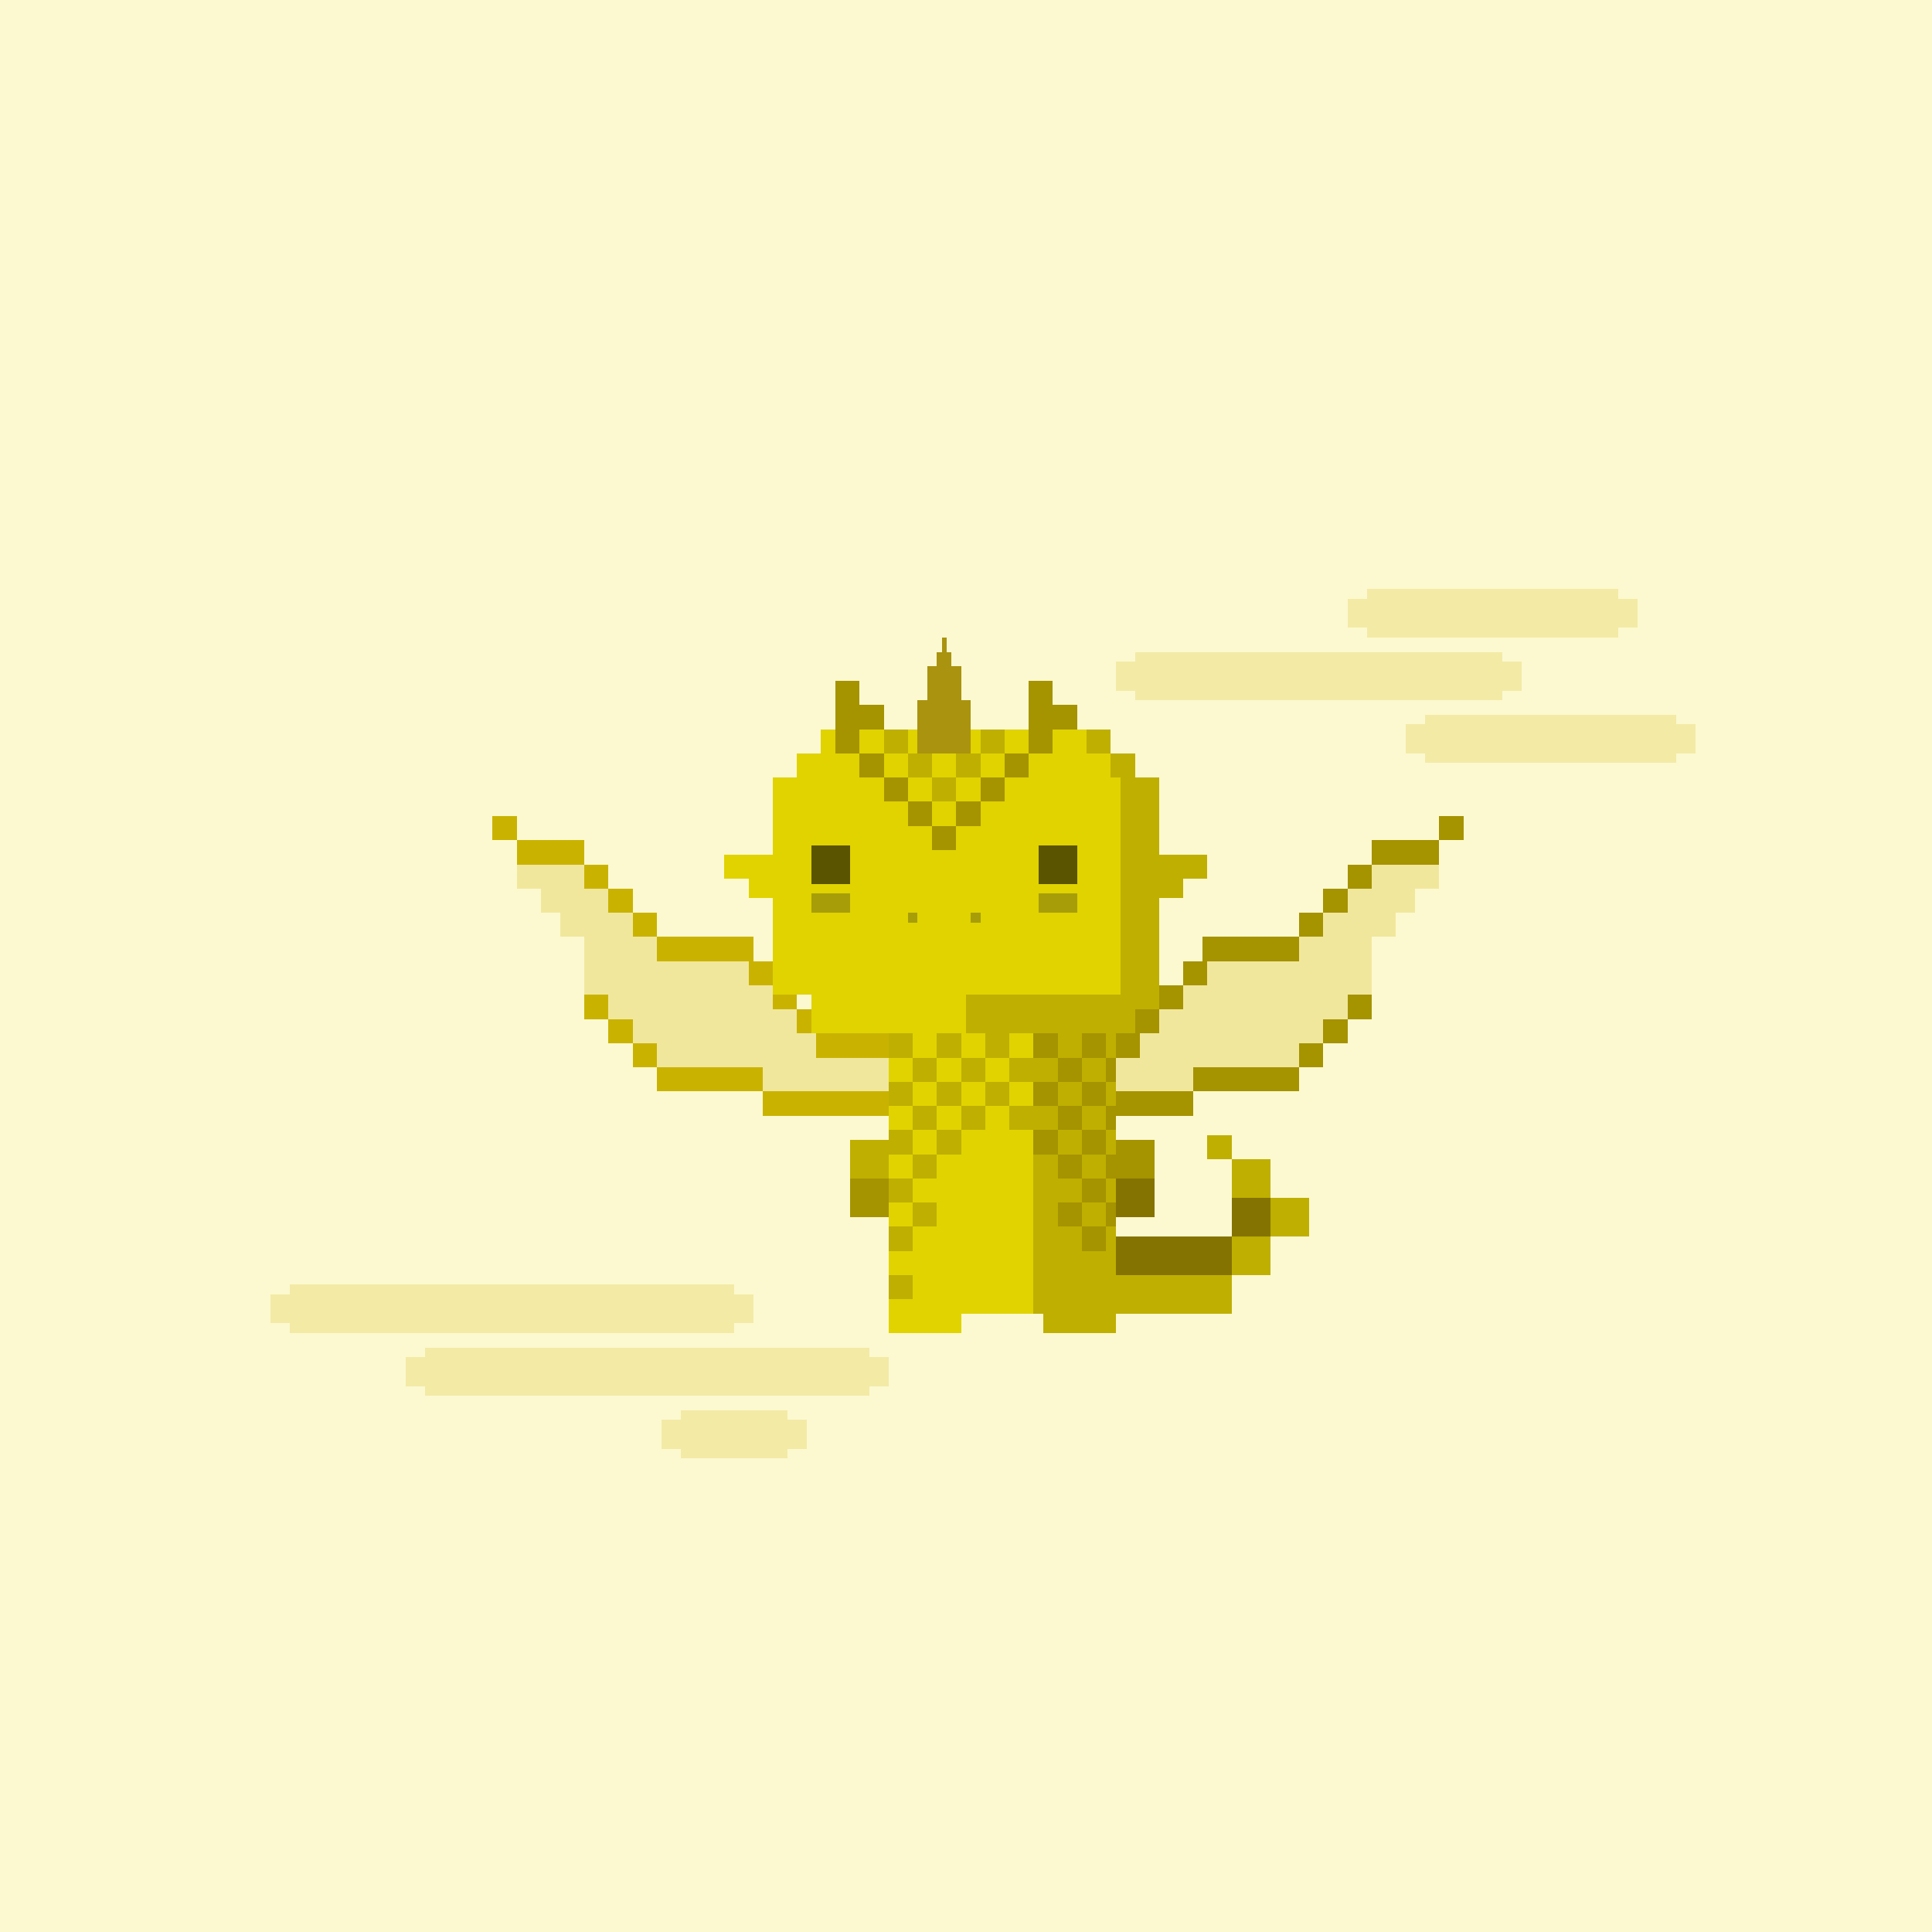 <svg xmlns="http://www.w3.org/2000/svg" viewBox="0 0 400 400">
  <defs>
    <style>.Body__cls-1{fill:#fcf9d0}.Body__cls-2{fill:#e0d300}.Body__cls-3{fill:#bfaf00}.Body__cls-4{fill:#847300}.Body__cls-5{fill:#231f20;opacity:0.3}.Body__cls-6{opacity:0.6}.Body__cls-7{fill:#a59300}.Body__cls-8{fill:#aa930f}</style>
  </defs>
  <g id="Body__Golden_Dragon" data-name="Golden Dragon" shape-rendering="crispEdges">
    <path class="Body__cls-1" d="M-5-5H411V411H-5z"/>
    <path class="Body__cls-2" d="M240 206 240 161 235 161 235 156 230 156 230 151 170 151 170 156 165 156 165 161 160 161 160 177 155 177 150 177 150 182 155 182 155 186 160 186 160 206 168 206 168 214 184 214 184 262 184 272 184 276 199 276 199 272 214 272 214 214 200 214 200 206 240 206z"/>
    <path class="Body__cls-3" d="M239 264 231 264 231 262 231 214 235 214 235 209 240 209 240 206 240 186 245 186 245 182 250 182 250 177 245 177 240 177 240 161 235 161 235 156 230 156 230 161 232 161 232 206 200 206 200 214 214 214 214 272 216 272 216 276 231 276 231 272 239 272 247 272 255 272 255 264 247 264 239 264zM255 256H263V264H255zM225 151H230V156H225z"/>
    <path class="Body__cls-4" d="M255 248H263V256H255zM247 256 239 256 231 256 231 264 239 264 247 264 255 264 255 256 247 256z"/>
    <path class="Body__cls-3" d="M263 248H271V256H263zM255 240H263V248H255z"/>
    <path class="Body__cls-3" transform="translate(505 475) rotate(180)" d="M250 235H255V240H250z"/>
    <path id="Body__Mouth" class="Body__cls-5" d="M188 189H190V191H188z"/>
    <path id="Body__Mouth-2" data-name="Mouth" class="Body__cls-5" d="M201 189H203V191H201z"/>
    <path id="Body__Left_Eye" data-name="Left Eye" class="Body__cls-6" d="M168 175H176V183H168z"/>
    <path id="Body__Right_Eye" data-name="Right Eye" class="Body__cls-6" d="M215 175H223V183H215z"/>
    <path id="Body__Left_Cheek" data-name="Left Cheek" class="Body__cls-5" d="M168 185H176V189H168z"/>
    <path id="Body__Right_Cheek" data-name="Right Cheek" class="Body__cls-5" d="M215 185H223V189H215z"/>
    <path id="Body__Left_Arm" data-name="Left Arm" class="Body__cls-3" d="M176 236H184V252H176z"/>
    <path id="Body__Right_Arm" data-name="Right Arm" class="Body__cls-7" d="M231 236H239V252H231z"/>
    <path id="Body__Left_Shoe" data-name="Left Shoe" class="Body__cls-7" d="M176 244H184V252H176z"/>
    <path id="Body__Left_Hand" data-name="Left Hand" class="Body__cls-4" d="M231 244H239V252H231z"/>
    <path class="Body__cls-7" d="M193 171H198V176H193z"/>
    <path class="Body__cls-3" d="M193 161H198V166H193z"/>
    <path class="Body__cls-7" d="M188 166H193V171H188zM183 161H188V166H183zM198 166H203V171H198zM203 161H208V166H203zM193 151H198V156H193z"/>
    <path class="Body__cls-3" d="M183 151H188V156H183zM203 151H208V156H203z"/>
    <path class="Body__cls-7" d="M213 151H218V156H213zM178 156H183V161H178zM173 151H178V156H173z"/>
    <path class="Body__cls-3" d="M188 156H193V161H188zM198 156H203V161H198z"/>
    <path class="Body__cls-7" d="M208 156H213V161H208z"/>
    <path class="Body__cls-3" d="M194 234H199V239H194zM194 224H199V229H194zM189 229H194V234H189zM184 224H189V229H184zM199 229H204V234H199zM209 229H214V234H209zM204 224H209V229H204zM194 214H199V219H194zM184 214H189V219H184zM204 214H209V219H204z"/>
    <path class="Body__cls-7" d="M214 214H219V219H214z"/>
    <path class="Body__cls-3" d="M189 219H194V224H189zM199 219H204V224H199zM209 219H214V224H209zM184 264H189V269H184zM184 254H189V259H184zM189 249H194V254H189zM184 244H189V249H184zM184 234H189V239H184z"/>
    <path class="Body__cls-7" d="M219 229H224V234H219zM219 219H224V224H219zM219 249H224V254H219zM219 239H224V244H219zM229 229H231V234H229zM229 219H231V224H229zM229 249H231V254H229zM229 239H231V244H229z"/>
    <path class="Body__cls-3" d="M189 239H194V244H189z"/>
    <path class="Body__cls-7" d="M214 234H219V239H214zM214 224H219V229H214zM214 214H219V219H214zM224 224H229V229H224zM224 214H229V219H224zM224 244H229V249H224zM224 254H229V259H224zM224 234H229V239H224zM213 141H218V151H213zM218 146H223V151H218zM173 141H178V151H173zM178 146H183V151H178z"/>
  </g>
  <path id="Body__Horn" class="Body__cls-8" d="M199 145 199 138 197 138 197 135 196 135 196 132 195 132 195 135 194 135 194 138 192 138 192 145 190 145 190 156 201 156 201 145 199 145z" shape-rendering="crispEdges"/>
  <defs>
    <style>.Wings__cls-1{fill:#a59300}.Wings__cls-2{fill:#d1b100;opacity:0.25}.Wings__cls-3{fill:#c9b300}</style>
  </defs>
  <g id="Wings__Amber_Wings" data-name="Amber Wings" shape-rendering="crispEdges">
    <path class="Wings__cls-1" d="M235 209H240V214H235zM240 204H245V209H240zM231 214H236V219H231zM249 194H269V199H249zM284 174H298V179H284zM269 189H274V194H269zM269 216H274V221H269zM274 211H279V216H274zM279 206H284V211H279zM245 199H250V204H245z"/>
    <path class="Wings__cls-2" d="M284 179 284 184 279 184 279 189 274 189 274 194 271 194 269 194 269 199 250 199 250 204 245 204 245 209 240 209 240 214 236 214 236 219 231 219 231 226 269 226 269 221 269 216 274 216 274 211 279 211 279 206 284 206 284 205 284 199 284 195 284 194 289 194 289 189 293 189 293 184 298 184 298 179 284 179z"/>
    <path class="Wings__cls-1" d="M279 179H284V184H279zM298 169H303V174H298zM274 184H279V189H274zM247 221H269V226H247zM231 226H247V231H231z"/>
    <path class="Wings__cls-3" d="M165 209H168V214H165zM160 206H165V209H160zM169 214H184V219H169zM136 194H156V199H136zM107 174H121V179H107zM131 189H136V194H131zM131 216H136V221H131zM126 211H131V216H126zM121 206H126V211H121zM155 199H160V204H155z"/>
    <path class="Wings__cls-2" d="M121 179 121 184 126 184 126 189 131 189 131 194 136 194 136 199 155 199 155 204 160 204 160 209 165 209 165 214 169 214 169 219 184 219 184 226 136 226 136.59 221 136 221 136 216 131 216 131 211 126 211 126 206 121 206 121 205 121 199 121 195 121 194 116 194 116 189 112 189 112 184 107 184 107 179 121 179z"/>
    <path class="Wings__cls-3" d="M121 179H126V184H121zM102 169H107V174H102zM126 184H131V189H126zM136 221H158V226H136zM158 226H184V231H158z"/>
  </g>
  <defs>
    <style>.Clouds__cls-1{fill:#d1b100;opacity:0.2}</style>
  </defs>
  <g id="Clouds__Stratus-Clouds" shape-rendering="crispEdges">
    <path class="Clouds__cls-1" d="M180 281 180 279 88 279 88 281 84 281 84 287 88 287 88 289 180 289 180 287 184 287 184 281 180 281zM152 268 152 266 60 266 60 268 56 268 56 274 60 274 60 276 152 276 152 274 156 274 156 268 152 268zM311 137 311 135 235 135 235 137 231 137 231 143 235 143 235 145 311 145 311 143 315 143 315 137 311 137zM347 150 347 148 295 148 295 150 291 150 291 156 295 156 295 158 347 158 347 156 351 156 351 150 347 150zM335 124 335 122 283 122 283 124 279 124 279 130 283 130 283 132 335 132 335 130 339 130 339 124 335 124zM163 294 163 292 141 292 141 294 137 294 137 300 141 300 141 302 163 302 163 300 167 300 167 294 163 294z"/>
  </g>
</svg>